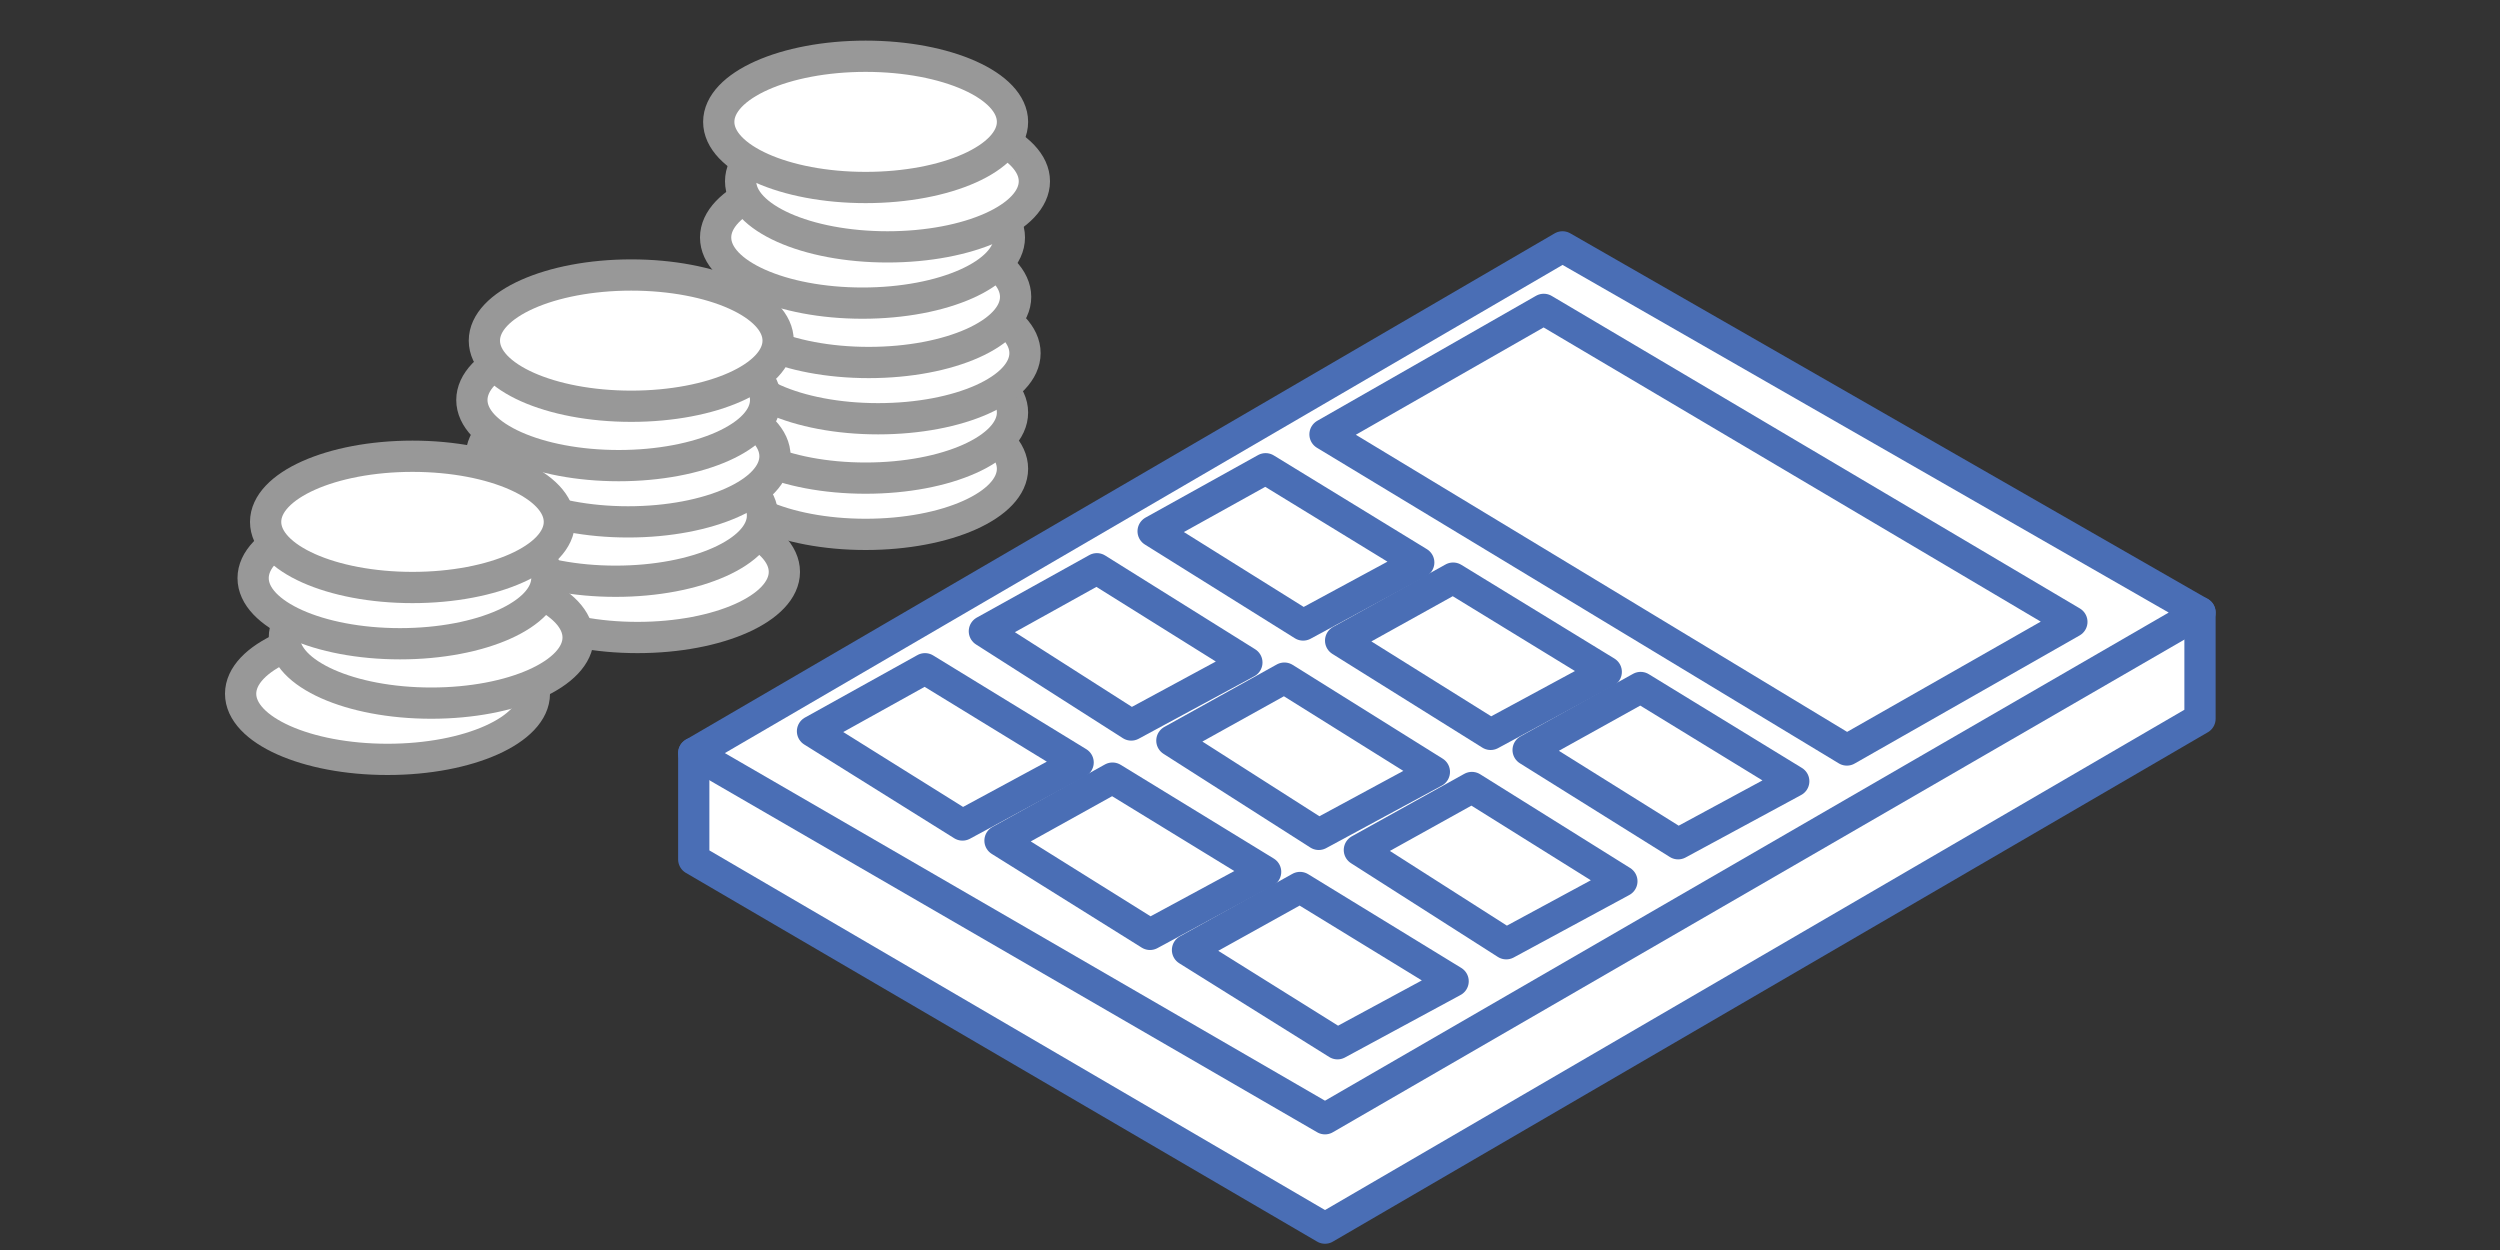 <?xml version="1.0" encoding="utf-8"?>
<!-- Generator: Adobe Illustrator 23.0.1, SVG Export Plug-In . SVG Version: 6.00 Build 0)  -->
<svg version="1.1" id="Layer_1" xmlns="http://www.w3.org/2000/svg" xmlns:xlink="http://www.w3.org/1999/xlink" x="0px" y="0px"
	 viewBox="0 0 80 40" style="enable-background:new 0 0 80 40;" xml:space="preserve">
<rect x="0" y="0" width="80" height="40" fill="#333333" stroke="none"/>
<style type="text/css">
	.st0{fill:#FFFFFF;stroke:#989898;stroke-miterlimit:10;}
	.st1{fill:#FFFFFF;stroke:#4A6EB5;stroke-linecap:round;stroke-linejoin:round;}
</style>
<ellipse class="st0" cx="27.7" cy="15" rx="4.7" ry="2.1"/>
<ellipse class="st0" cx="27.7" cy="13.2" rx="4.7" ry="2.1"/>
<ellipse class="st0" cx="28.1" cy="11.3" rx="4.7" ry="2.1"/>
<ellipse class="st0" cx="27.8" cy="9.5" rx="4.7" ry="2.1"/>
<ellipse class="st0" cx="27.6" cy="7.6" rx="4.7" ry="2.1"/>
<ellipse class="st0" cx="28.4" cy="5.8" rx="4.7" ry="2.1"/>
<ellipse class="st0" cx="27.7" cy="3.9" rx="4.7" ry="2.1"/>
<polyline class="st1" points="22.2,24.1 22.2,27.5 42.4,39.3 70.4,23 70.4,19.6 "/>
<polygon class="st1" points="22.2,24.1 42.4,35.8 70.4,19.6 50,7.9 "/>
<polygon class="st1" points="42.4,13.9 59.1,24 66.3,19.9 49.4,9.9 "/>
<polygon class="st1" points="48.9,24 53.7,27 57.4,25 52.5,22 "/>
<polygon class="st1" points="43.5,27.2 48.2,30.2 51.9,28.2 47.1,25.2 "/>
<polygon class="st1" points="38,30.4 42.8,33.4 46.5,31.4 41.6,28.4 "/>
<polygon class="st1" points="42.9,20.5 47.7,23.5 51.4,21.5 46.5,18.5 "/>
<polygon class="st1" points="37.5,23.7 42.2,26.7 45.9,24.7 41.1,21.7 "/>
<polygon class="st1" points="32,26.9 36.8,29.9 40.5,27.9 35.6,24.9 "/>
<polygon class="st1" points="36.9,17 41.7,20 45.4,18 40.5,15 "/>
<polygon class="st1" points="31.5,20.2 36.2,23.2 39.9,21.2 35.1,18.2 "/>
<polygon class="st1" points="26,23.4 30.8,26.4 34.5,24.4 29.6,21.4 "/>
<ellipse class="st0" cx="20.4" cy="18.3" rx="4.7" ry="2.1"/>
<ellipse class="st0" cx="19.7" cy="16.5" rx="4.7" ry="2.1"/>
<ellipse class="st0" cx="20.1" cy="14.6" rx="4.7" ry="2.1"/>
<ellipse class="st0" cx="19.8" cy="12.8" rx="4.7" ry="2.1"/>
<ellipse class="st0" cx="20.2" cy="10.9" rx="4.7" ry="2.1"/>
<ellipse class="st0" cx="12.4" cy="22.2" rx="4.7" ry="2.1"/>
<ellipse class="st0" cx="13.8" cy="20.4" rx="4.7" ry="2.1"/>
<ellipse class="st0" cx="12.8" cy="18.5" rx="4.7" ry="2.1"/>
<ellipse class="st0" cx="13.2" cy="16.7" rx="4.7" ry="2.1"/>
</svg>
